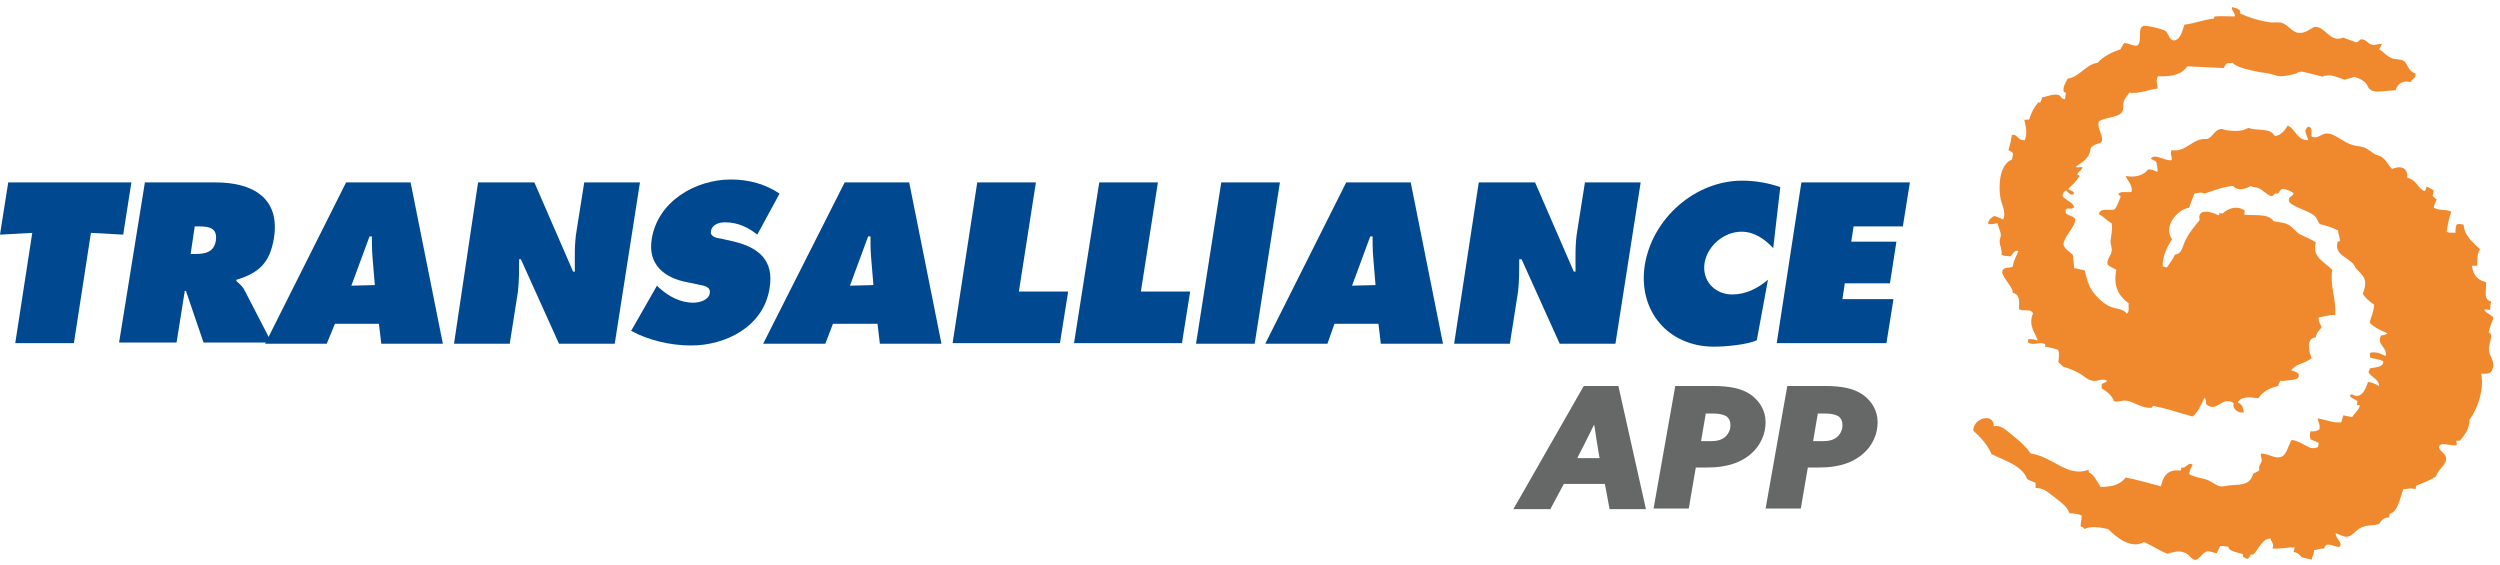 <?xml version="1.0" encoding="utf-8"?>
<!-- Generator: Adobe Illustrator 22.1.0, SVG Export Plug-In . SVG Version: 6.00 Build 0)  -->
<svg version="1.1" id="Calque_1" xmlns="http://www.w3.org/2000/svg" xmlns:xlink="http://www.w3.org/1999/xlink" x="0px" y="0px"
	 viewBox="0 0 426.2 96.4" style="enable-background:new 0 0 426.2 96.4;" xml:space="preserve">
<style type="text/css">
	.st0{fill:#F0892E;}
	.st1{fill:#004990;}
	.st2{fill:#666767;}
</style>
<path class="st0" d="M424.3,59.6c0-1.2,0.6-2,0.3-2.7c-0.1-0.2-0.4-0.1-0.3-0.4c0.2-0.8,0.5-1.6,0.8-2.3c-0.4-0.6-1.3-0.8-1.6-1.4
	c0.3-0.1,0.6-0.1,1,0.1c0.1-0.5,0-0.9,0.2-1.5c-1.5-0.3-0.7-2.1-0.9-3.3c-1.7-0.4-2.2-1.5-2.4-2.8c0.3,0,0.6,0,0.9,0
	c0.1-0.9-0.1-2,0.5-2.8c-1.2-1.2-2.7-2.3-2.8-4.2c-0.5-0.1-0.9-0.2-1.2,0c-0.2,0.5-0.2,0.9-0.2,1.4c-0.5-0.1-1,0.1-1.5-0.2
	c0.2-1.2,0.4-2.4,0.8-3.4c-0.9-0.5-2-0.1-3-0.7c0.1-0.5,0.3-0.9,0.5-1.4c-0.2-0.2-0.6-0.4-0.7-0.7c0.2-0.3,0.1-0.4,0.2-0.8
	c-0.3-0.3-0.8-0.5-1.2-0.7c-0.1,0.3-0.2,0.7-0.4,0.8c-1.2-0.6-1.3-1.9-2.9-2.3c0.1-1.8-1.2-2.1-2.6-1.5c-0.5-0.4-0.9-1.4-1.7-2
	c-0.3-0.2-0.7-0.3-1.2-0.5c-0.7-0.4-1.3-1-2-1.2c-0.6-0.2-1.3-0.2-1.9-0.4c-1.3-0.4-2.4-1.4-3.5-1.8c-1.8-0.6-1.9,0.9-3.4,0.4
	c-0.2-0.6,0.3-1.6-0.6-1.7c-1,0.7-0.1,1.5,0,2.3c-2,0-2.1-1.9-3.5-2.5c-0.5,0.9-1.2,1.7-2.2,1.8c-0.8-1.5-2.8-0.8-4.5-1.4
	c-1,0.6-2.2,0.6-3.7,0.4c-0.4,0-0.7-0.3-1-0.2c-1.1,0.1-1.4,1.5-2.4,1.7c-2.5-0.2-3.4,2.3-6,1.9c-0.3,0.7,0.2,1.3,0,1.7
	c-1.1,0.2-2.8-1.2-3.5-0.3c0.1,0.3,0.7,0.3,0.9,0.6c0.1,0.5,0.3,1.3,0.2,1.7c-0.5-0.2-1.1-0.5-1.6-0.4c-0.8,1-2.1,1.4-3.8,1.1
	c0.2,0.7,1.2,1.5,1,2.7c-0.7,0.2-1.7-0.2-2.2,0.3c-0.2,0.4,0.4,0.2,0.3,0.6c-0.3,0.7-0.5,1.5-1,2.1c-0.9,0.3-2.4-0.4-2.7,0.8
	c0.8,0.4,1.4,1.1,2.2,1.6c0.2,1-0.1,2-0.2,3c0,0.6,0.3,1.2,0.2,1.7c-0.1,0.8-0.9,1.4-0.7,2.3c0.4,0.4,1,0.6,1.5,0.9
	c-0.6,2.7,0.4,4.5,2.1,5.7c-0.1,0.6,0.2,1.3-0.3,1.8c-0.6-0.9-1.8-0.8-2.8-1.2c-1.2-0.5-2.4-1.7-3.1-2.7s-1-2.3-1.3-3.5l-1.8-0.4
	c0-0.8-0.2-1.4-0.2-2.2c-0.5-0.6-1.6-1.1-1.6-1.9c0-1.2,2-2.9,2-4.2c-0.3-0.8-2-0.5-1.6-1.7c0.3-0.4,1.2,0.2,1.4-0.5
	c-0.4-0.8-1.5-1.1-2-1.8c0.1-0.5,0.3-0.9,0.7-0.9c0.2,0.3,0.8,0.9,1.2,0.6c0-0.1,0-0.2,0.1-0.1c0-0.5-0.8-0.5-1-0.8
	c0.7-0.7,1.4-1.3,1.9-2.2c0-0.2-0.5-0.1-0.3-0.4c0.2-0.5,0.7-0.4,0.8-1.1c-0.4-0.1-0.9,0.2-1.1-0.1c1-0.7,2.4-1.4,2.5-3.1
	c0.4-0.7,1.3-0.7,1.9-1.1c0.3-1.4-0.8-2-0.5-3.5c1-0.7,2.9-0.6,3.8-1.4c0.6-0.6,0.2-1.3,0.5-2.1c0.2-0.6,0.6-0.8,0.9-1.4
	c1.9,0.2,3.1-0.5,4.8-0.7c0.1-0.8-0.4-1.2,0.1-2.1c2.1,0.1,4-0.2,5-1.7c2.1,0.1,4.1,0.2,6.2,0.3c0.2-0.3,0.3-0.7,0.6-0.8
	c0.2-0.1,0.6,0,0.9-0.1c0.9,0.9,2.9,1.2,4.6,1.6h0.1c0,0,1.8,0.2,2.8,0.6c0.8,0.3,2.8-0.2,3.5-0.4v-0.1c0.1-0.1,0.8-0.2,0.8-0.2
	s1.8,0.4,2.9,0.7s0.4,0.1,1.2,0c0.8-0.1,1-0.1,2.7,0.5c0.2,0.1,0.3,0.1,0.5,0.2l1.7-0.5c0,0,1.8,0.5,2.2,1.5c0.4,1,1.3,1,1.9,1
	s2.2-0.2,2.6-0.2c0.1,0,0.2,0,0.3,0c0.4-1.3,1.3-1.7,2.6-1.4c0.2-0.7,0.9-0.5,0.8-1.5c-1.2-0.2-1.4-1.8-2-2.1
	c-0.6-0.4-1.4-0.2-2.1-0.5c-0.9-0.4-1.4-1.1-2.1-1.5c0.2-0.3,0.3-0.7,0.5-0.9c-0.7-0.1-1.1,0.3-1.8,0.1c-0.7-0.2-0.9-0.9-1.7-0.9
	c-0.4,0-0.4,0.5-1,0.5c-0.6-0.3-1.5-0.5-2.1-0.8c-2.4,1-3.1-2.1-5-1.8c-0.8,0.4-1.5,1.1-2.6,1c-1.2-0.1-1.8-1.4-2.9-1.7
	c-0.6-0.2-1.4,0-2.1-0.1c-1.8-0.3-3.5-0.8-5-1.5c0.2-0.8-0.7-0.9-1.4-1.1c-0.1,0.7,0.6,0.9,0.5,1.6c-1.2,0-2.3-0.1-3.4,0
	c-0.2,0.1-0.1,0.5-0.4,0.4c-1.7,0.2-3.1,0.8-4.8,1c-0.4,1.2-0.7,2.6-1.8,2.7c-0.8-0.1-0.9-1.2-1.4-1.6s-3.4-1-3.7-0.9
	c-1.3,0.3-0.1,2.8-1.2,3.4c-0.7,0-1.5-0.4-2.1-0.5c-0.3,0.3-0.5,0.7-0.7,1.1c-1.5,0.5-2.9,1.2-3.9,2.3c-2.1,0.3-3,2.4-5.1,2.7
	c-0.3,0.6-0.8,1.3-0.7,2.1c0,0.3,0.4,0.2,0.4,0.4c-0.1,0.3-0.1,1-0.2,1c-0.6,0-0.6-0.5-1-0.7c-0.9-0.3-2.1,0.3-2.9,0.4
	c0,0.4-0.2,0.7-0.3,0.9c-0.2,0-0.5-0.2-0.4,0.1c-0.7,0.7-1.1,1.7-1.5,2.8c-0.4-0.1-0.5,0.1-0.8,0c0.2,1.1,0.6,2,0.1,3.5
	c-1.3,0.1-1.2-1.1-2.2-0.9c-0.2,1.1-0.3,1.6-0.6,2.6c0.3,0.2,0.7,0.3,0.8,0.6l-0.2,1c-2.1,0.8-2.3,4.3-2,6.3
	c0.1,1.2,1.1,2.5,0.5,3.9c-0.5-0.2-1-0.4-1.5-0.6c-0.5,0.3-0.9,0.5-1.1,1.3c0.8,0.3,1.1-0.1,1.7,0c0,0.6,0.5,1.3,0.5,2
	c0,0.3-0.2,0.7-0.2,1c0,0.8,0.5,1.6,0.3,2.3c0.4,0.3,1,0.2,1.5,0.3c0.5-0.3,0.6-1.2,1.4-0.9c-0.4,0.9-0.8,1.6-1,2.7
	c-0.6,0.2-1.4,0-1.7,0.6c-0.5,0.8,2,3,1.7,3.8c1.4,0.3,1.1,1.7,1.1,2.8c0.8,0.5,1.9-0.2,2.4,0.7c-0.9,2.1,0.4,3.3,0.8,4.7
	c-0.4-0.3-1.2-0.3-1.6-0.3l-0.1,0.5c0.9,0.8,2-0.2,3,0.4c0,0.2-0.2,0.5,0.1,0.4c0.7,0.2,1.7,0.3,2.1,0.6c0.2,0.5,0.1,1.3,0,2
	c0.2,0.3,0.6,0.5,0.8,0.8c1,0.3,1.8,0.6,2.7,1.1c0.8,0.4,1.5,1.2,2.3,1.3c0.9,0.2,1.6-0.5,2.5,0c-0.2,0.4-0.6,0.3-0.9,0.6
	c0,0.2,0,0.4,0,0.7c1,0.6,1.8,1.3,2.1,2.2c0.7,0.2,1.4-0.2,2.1-0.1c1.4,0.2,2.7,1.4,4.3,1.2c0.2,0,0.1-0.4,0.4-0.3
	c2.4,0.5,4.4,1.2,6.6,1.8c0.9-0.7,1.4-1.9,2-3.2c0.3,0.2,0.3,0.7,0.3,1.1c1.9,1.6,2.6-1.5,4.7-0.2c-0.3,1,0.8,1.8,1.7,1.6
	c0-0.8-0.3-1.4-1-1.7c0.6-1.1,2.1-0.9,3.5-0.7c0.8-1.2,2-1.8,3.4-2.1c0-0.4,0.3-0.5,0.3-0.9c0.4,0.1,1,0,1.6-0.1
	c0.7-0.1,1.7,0,1.6-1c-0.3-0.5-1-0.5-1.3-0.7c0.9-1.2,2.5-1.1,3.5-2.1c-0.5-0.9-1-3.4,0.7-3.5c0.1-0.8,0.6-1.2,1-1.7
	c-0.2-0.6-0.6-0.9-0.5-1.7c0.9-0.1,1.8-0.5,2.8-0.4c0.2-2.8-0.9-4.7-0.5-7.7c-1.3-1.4-3.5-2.1-2.8-4.7c-0.9-0.6-1.8-0.9-2.6-1.3
	c-0.8-0.4-1.3-1.3-2.1-1.7c-0.7-0.4-1.6-0.4-2.5-0.6c-0.9-1.4-3.4-0.9-5-1.1c0.1-0.3,0-0.4,0.1-0.7c-1.4-1-3-0.3-3.8,0.5l-0.5-0.1
	c-0.1,0.1,0,0.4-0.2,0.4c-1.2-0.7-3.7-1.2-3.2,0.8c-0.9,1.1-2.1,2.5-2.7,4.1c-0.3,0.8-0.5,1.7-1.5,1.8c-0.4,0.8-0.9,1.5-1.4,2.2
	l-0.7-0.2c-0.1-1.6,0.8-3.5,1.6-4.6c-1.6-2.2,0.9-5.1,2.9-5.4c0.3-0.9,0.6-1.6,0.9-2.4c0.6-0.1,1.1-0.3,1.7,0
	c1.5-0.5,3.3-1.2,4.9-1.3c0.8,1,2.3,0.4,3,0c0.5,0.3,0.8,0.2,1.2,0.3c0.8,0.3,1.7,1.3,2.2,1.4c0.6,0.1,0.4-0.3,0.8-0.4
	c0.2-0.1,0.3,0.1,0.4,0c0.4-0.3,0.4-0.8,0.9-0.8c0.6,0,1.3,0.4,1.8,0.7c-0.1,0.7-0.8,0.5-0.8,1.2c-0.1,1,3.3,1.7,4.4,2.7
	c0.5,0.5,0.5,1,0.9,1.4c1.2,0.3,2.2,0.6,3.1,1.1c0,0.6,0.3,1.1,0.3,1.7c0,0.3-0.4,0-0.4,0.3c-0.5,2,1.4,2.4,2.6,3.6
	c0.3,0.3,0.4,0.7,0.6,0.9c1.1,1.2,2.1,1.7,1.1,4.3c0.5,0.7,1.1,1.3,1.9,1.8c0.1,1-0.5,2-0.7,3.1c0.7,0.8,1.8,1.3,3,1.8
	c-0.3,0.3-0.6,0.3-1.1,0.4c-0.8,1.6,1.2,2,0.8,3.5c-0.7-0.4-2-0.9-2.7-0.5c0,0.3,0.1,0.4,0,0.7c0.6,0.3,1.7,0.3,2.3,0.7
	c0.1,1-1.4,1-2.3,1.2c0,0.3-0.2,0.4-0.2,0.7c0.5,0.8,1.8,1.2,1.8,2.3c-0.6-0.3-1.1-0.6-1.9-0.7c-0.4,1.2-0.9,2.4-2,2.4
	c-0.3,0-0.8-0.5-1.1-0.1c0.1,0.5,0.9,0.6,1.3,1l-0.1,0.6c0.1,0.1,0.5,0,0.5,0.2c-0.3,0.9-0.9,1.2-1.3,1.9l-1.5-0.3
	c-0.2,0.4-0.2,0.9-0.4,1.2c-1.5,0.1-2.4-0.4-4-0.7c0.1,0.6,0.5,1.1,0.3,1.9c-0.4,0.3-0.9,0.4-1.5,0.3c-0.2,0.6-0.1,1,0,1.4
	c0.5,0.2,1,0.4,1.4,0.6c-0.1,0.3-0.1,0.5-0.1,0.7c-1.5,0.8-2.6-1-4.5-1.2c-0.7,1-0.8,2.6-1.9,2.9c-1,0.3-1.9-0.5-3.3-0.6
	c-0.2,0.4,0.1,0.8,0.1,1.2c-0.1,0.5-0.7,1-0.4,1.6c-0.3,0.4-0.8,0.4-1.1,0.7c-0.5,1.8-1.9,1.8-3.5,1.9c-0.7,0-1.6,0.3-2.1,0.2
	c-0.7-0.1-1.5-0.9-2.5-1.2c-1.1-0.3-2-0.4-2.8-0.9c0.1-0.7,0.4-1.1,0.6-1.6c-0.9-0.5-1,0.7-1.9,0.5c-0.1,0.1,0,0.5-0.2,0.5
	c-1.8-0.2-2.9,0.6-3.3,2.7c-2-0.5-3.9-1.1-6-1.5c-1,1.3-2.5,1.6-4.3,1.6c-0.6-0.9-1-2-2-2.5c-0.1-0.1,0.1-0.4-0.1-0.4
	c-3.6,1.3-5.9-2.2-9.8-2.8c-0.8-1.1-1.7-2-3-3c-1.1-0.9-2.2-2-3.3-1.6c0.1-2.4-3.5-1.5-3.5,0.7c1.3,1.2,2.5,2.5,3.1,4
	c2.4,1.2,5.3,2,6.1,4.3c0.5,0.2,0.9,0.4,1.4,0.6c0,0.3,0.1,0.6,0,0.9c1.4-0.1,2.2,0.8,3.3,1.6c1.2,0.9,2.2,1.7,2.5,2.7
	c0.6,0,1.6,0.1,2.1,0.4c0,0.5-0.2,1.2-0.2,1.8c0.2,0.2,0.6,0.2,0.7,0.5c0.9-0.6,2.8-0.3,4,0c1.3,1.3,3.9,3.5,6.1,2.2
	c1.4,0.6,2.5,1.4,4,2c1.1-0.3,1.8-0.6,2.9-0.2c0.7,0.2,1.1,1,1.6,1.2c0.9,0.3,1.4-1.3,2.3-1.4c0.5-0.1,0.8,0.2,1.6,0.3
	c0.2-0.4,0.4-0.8,0.6-1.2c0.4-0.1,1,0.1,1.4,0.1c0.1,0.9,1.6,0.9,2.5,1.3c-0.2,0.5,0.3,0.6,0.8,0.8c0.2-0.2,0.4-0.5,0.5-0.8
	c0.2,0.1,0.3,0,0.5,0c0.9-1,1.5-2.7,2.9-2.7c0,0.6,0.7,0.8,0.3,1.7c1.4,0.1,2.5-0.2,3.8-0.2l-0.2,0.8c0.8,0.1,1,0.5,1.4,0.9l1.7,0.4
	c0.1-0.6,0.4-0.9,0.4-1.6c0.5-0.1,1.1-0.3,1.7-0.3c0.4-1.4,1.8-0.1,2.7-0.3c0.5-0.8-0.8-1.4-0.7-2.3c0.7,0.2,1.2,0.6,1.9,0.6
	c1-0.1,1.5-1.2,2.5-1.6c1.1-0.5,1.9-0.2,3-0.6c0.4-0.6,0.8-1.1,1.7-1.1l0.1-0.6c1.4-0.4,1.7-2.5,2.3-4.2c0.7,0,1.2-0.3,2.1,0
	l0.1-0.6c1.2-0.5,2.4-0.9,3.4-1.6c0.4-1.4,1.8-1.8,1.7-3.2c-0.1-0.7-1.3-1.3-1.2-1.8c0.2-1,2-0.1,3-0.3c0.1-0.4-0.1-0.5,0-0.8
	c0.3,0.1,0.4,0,0.6,0c0.7-0.9,1.6-1.9,1.6-3.6c1.5-1.9,2.5-5.3,2-7.8c0.7,0,1.5,0.1,1.8-0.5C425.6,61.6,424.3,60.8,424.3,59.6z"/>
<g>
	<path class="st1" d="M1.4,31.1h21L21,40l-5.5-0.3l-2.9,18.8h-10l2.9-18.8L0,40L1.4,31.1z"/>
	<path class="st1" d="M24.7,31.1h12.1c6.2,0,11,2.6,9.9,9.5c-0.7,4.2-2.5,5.9-6.4,7.1v0.2c0.4,0.4,1,0.8,1.4,1.6l4.6,8.9H34.7
		l-3-8.8h-0.2l-1.4,8.8h-9.8L24.7,31.1z M32.5,43.3h0.7c1.6,0,3.3-0.2,3.6-2.3s-1.1-2.4-2.8-2.4h-0.8L32.5,43.3z"/>
	<path class="st1" d="M55.7,58.6H45.2L59,31.1h11l5.5,27.5H65l-0.4-3.4h-7.5L55.7,58.6z M63.9,48.6l-0.4-4.8
		c-0.1-1.2-0.1-2.4-0.1-3.5H63l-3.1,8.4L63.9,48.6L63.9,48.6z"/>
	<path class="st1" d="M81.5,31.1h9.6l6.6,15.2H98c0-2.3-0.1-4.7,0.3-7l1.3-8.2h9.5l-4.3,27.5h-9.5l-6.5-14.4h-0.3
		c0,1.9,0,3.7-0.2,5.5l-1.4,8.9h-9.5L81.5,31.1z"/>
	<path class="st1" d="M112,48.7l0.4,0.4c1.6,1.4,3.5,2.5,5.8,2.5c1,0,2.6-0.4,2.8-1.6c0.2-1.2-1.1-1.3-2-1.5l-1.9-0.4
		c-3.8-0.7-6.7-3-6-7.3c1-6.5,7.5-10.2,13.5-10.2c3.1,0,5.9,0.8,8.3,2.4l-3.8,7c-1.5-1.2-3.3-2.1-5.5-2.1c-0.9,0-2.2,0.3-2.4,1.5
		c-0.2,1,1.1,1.2,1.8,1.3l2.2,0.5c4.1,1,6.8,3.2,6,7.9c-1,6.6-7.5,9.8-13.4,9.8c-3.5,0-7.3-0.9-10.2-2.5L112,48.7z"/>
	<path class="st1" d="M140.7,58.6h-10.6L144,31.1h11l5.5,27.5H150l-0.4-3.4H142L140.7,58.6z M148.9,48.6l-0.4-4.8
		c-0.1-1.2-0.1-2.4-0.1-3.5H148l-3.1,8.4L148.9,48.6L148.9,48.6z"/>
	<path class="st1" d="M166.6,31.1h10l-2.9,18.6h8.4l-1.4,8.8h-18.3L166.6,31.1z"/>
	<path class="st1" d="M187.4,31.1h10l-2.9,18.6h8.4l-1.4,8.8h-18.4L187.4,31.1z"/>
	<path class="st1" d="M208.2,31.1h10l-4.3,27.5h-10L208.2,31.1z"/>
	<path class="st1" d="M226.3,58.6h-10.6l13.8-27.5h11l5.5,27.5h-10.6l-0.4-3.4h-7.5L226.3,58.6z M234.5,48.6l-0.4-4.8
		c-0.1-1.2-0.1-2.4-0.1-3.5h-0.4l-3.1,8.4L234.5,48.6L234.5,48.6z"/>
	<path class="st1" d="M252.1,31.1h9.6l6.6,15.2h0.3c0-2.3-0.1-4.7,0.3-7l1.3-8.2h9.5l-4.3,27.5h-9.5l-6.5-14.4H259
		c0,1.9,0,3.7-0.2,5.5l-1.4,8.9h-9.5L252.1,31.1z"/>
	<path class="st1" d="M302.3,42.3c-1.4-1.5-3.2-2.8-5.4-2.8c-3,0-5.8,2.4-6.3,5.3c-0.5,3,1.7,5.4,4.7,5.4c2.3,0,4.3-1,6.1-2.5
		L299.5,58c-1.7,0.8-5.5,1.1-7.3,1.1c-7.8,0-13-6.1-11.8-13.9c1.3-8,8.6-14.4,16.6-14.4c2.3,0,4.5,0.4,6.5,1.1L302.3,42.3z"/>
	<path class="st1" d="M307.1,31.1h18.5l-1.2,7.5H316l-0.4,2.6h7.7l-1.1,7.1h-7.7l-0.4,2.7h8.7l-1.2,7.5h-18.7L307.1,31.1z"/>
</g>
<g>
	<path class="st2" d="M270,65.8h5.9l4.7,21h-6.2l-0.8-4.3h-7l-2.3,4.3H258L270,65.8z M268.9,78.1h3.8l-0.2-1.1
		c-0.2-1.3-0.5-3-0.7-4.5h-0.1c-0.7,1.4-1.5,3.1-2.3,4.6L268.9,78.1z"/>
	<path class="st2" d="M285.6,65.8h6.3c3,0,5,0.4,6.6,1.5C300,68.4,301,70,301,72c0,1.9-0.8,4.1-2.9,5.7c-1.8,1.4-4.2,2-7,2h-2
		l-1.2,7h-6L285.6,65.8z M291.8,75.2c1.1,0,1.8-0.3,2.3-0.7c0.4-0.4,0.9-1,0.9-2c0-0.8-0.3-1.3-0.8-1.6c-0.6-0.3-1.4-0.4-2.1-0.4
		h-1.3l-0.8,4.7H291.8z"/>
	<path class="st2" d="M304.7,65.8h6.3c3,0,5,0.4,6.6,1.5c1.5,1.1,2.5,2.7,2.5,4.7c0,1.9-0.8,4.1-2.9,5.7c-1.8,1.4-4.2,2-7,2h-2
		l-1.2,7h-6L304.7,65.8z M310.9,75.2c1.1,0,1.8-0.3,2.3-0.7c0.4-0.4,0.9-1,0.9-2c0-0.8-0.3-1.3-0.8-1.6c-0.6-0.3-1.4-0.4-2.1-0.4
		h-1.3l-0.8,4.7H310.9z"/>
</g>
</svg>
